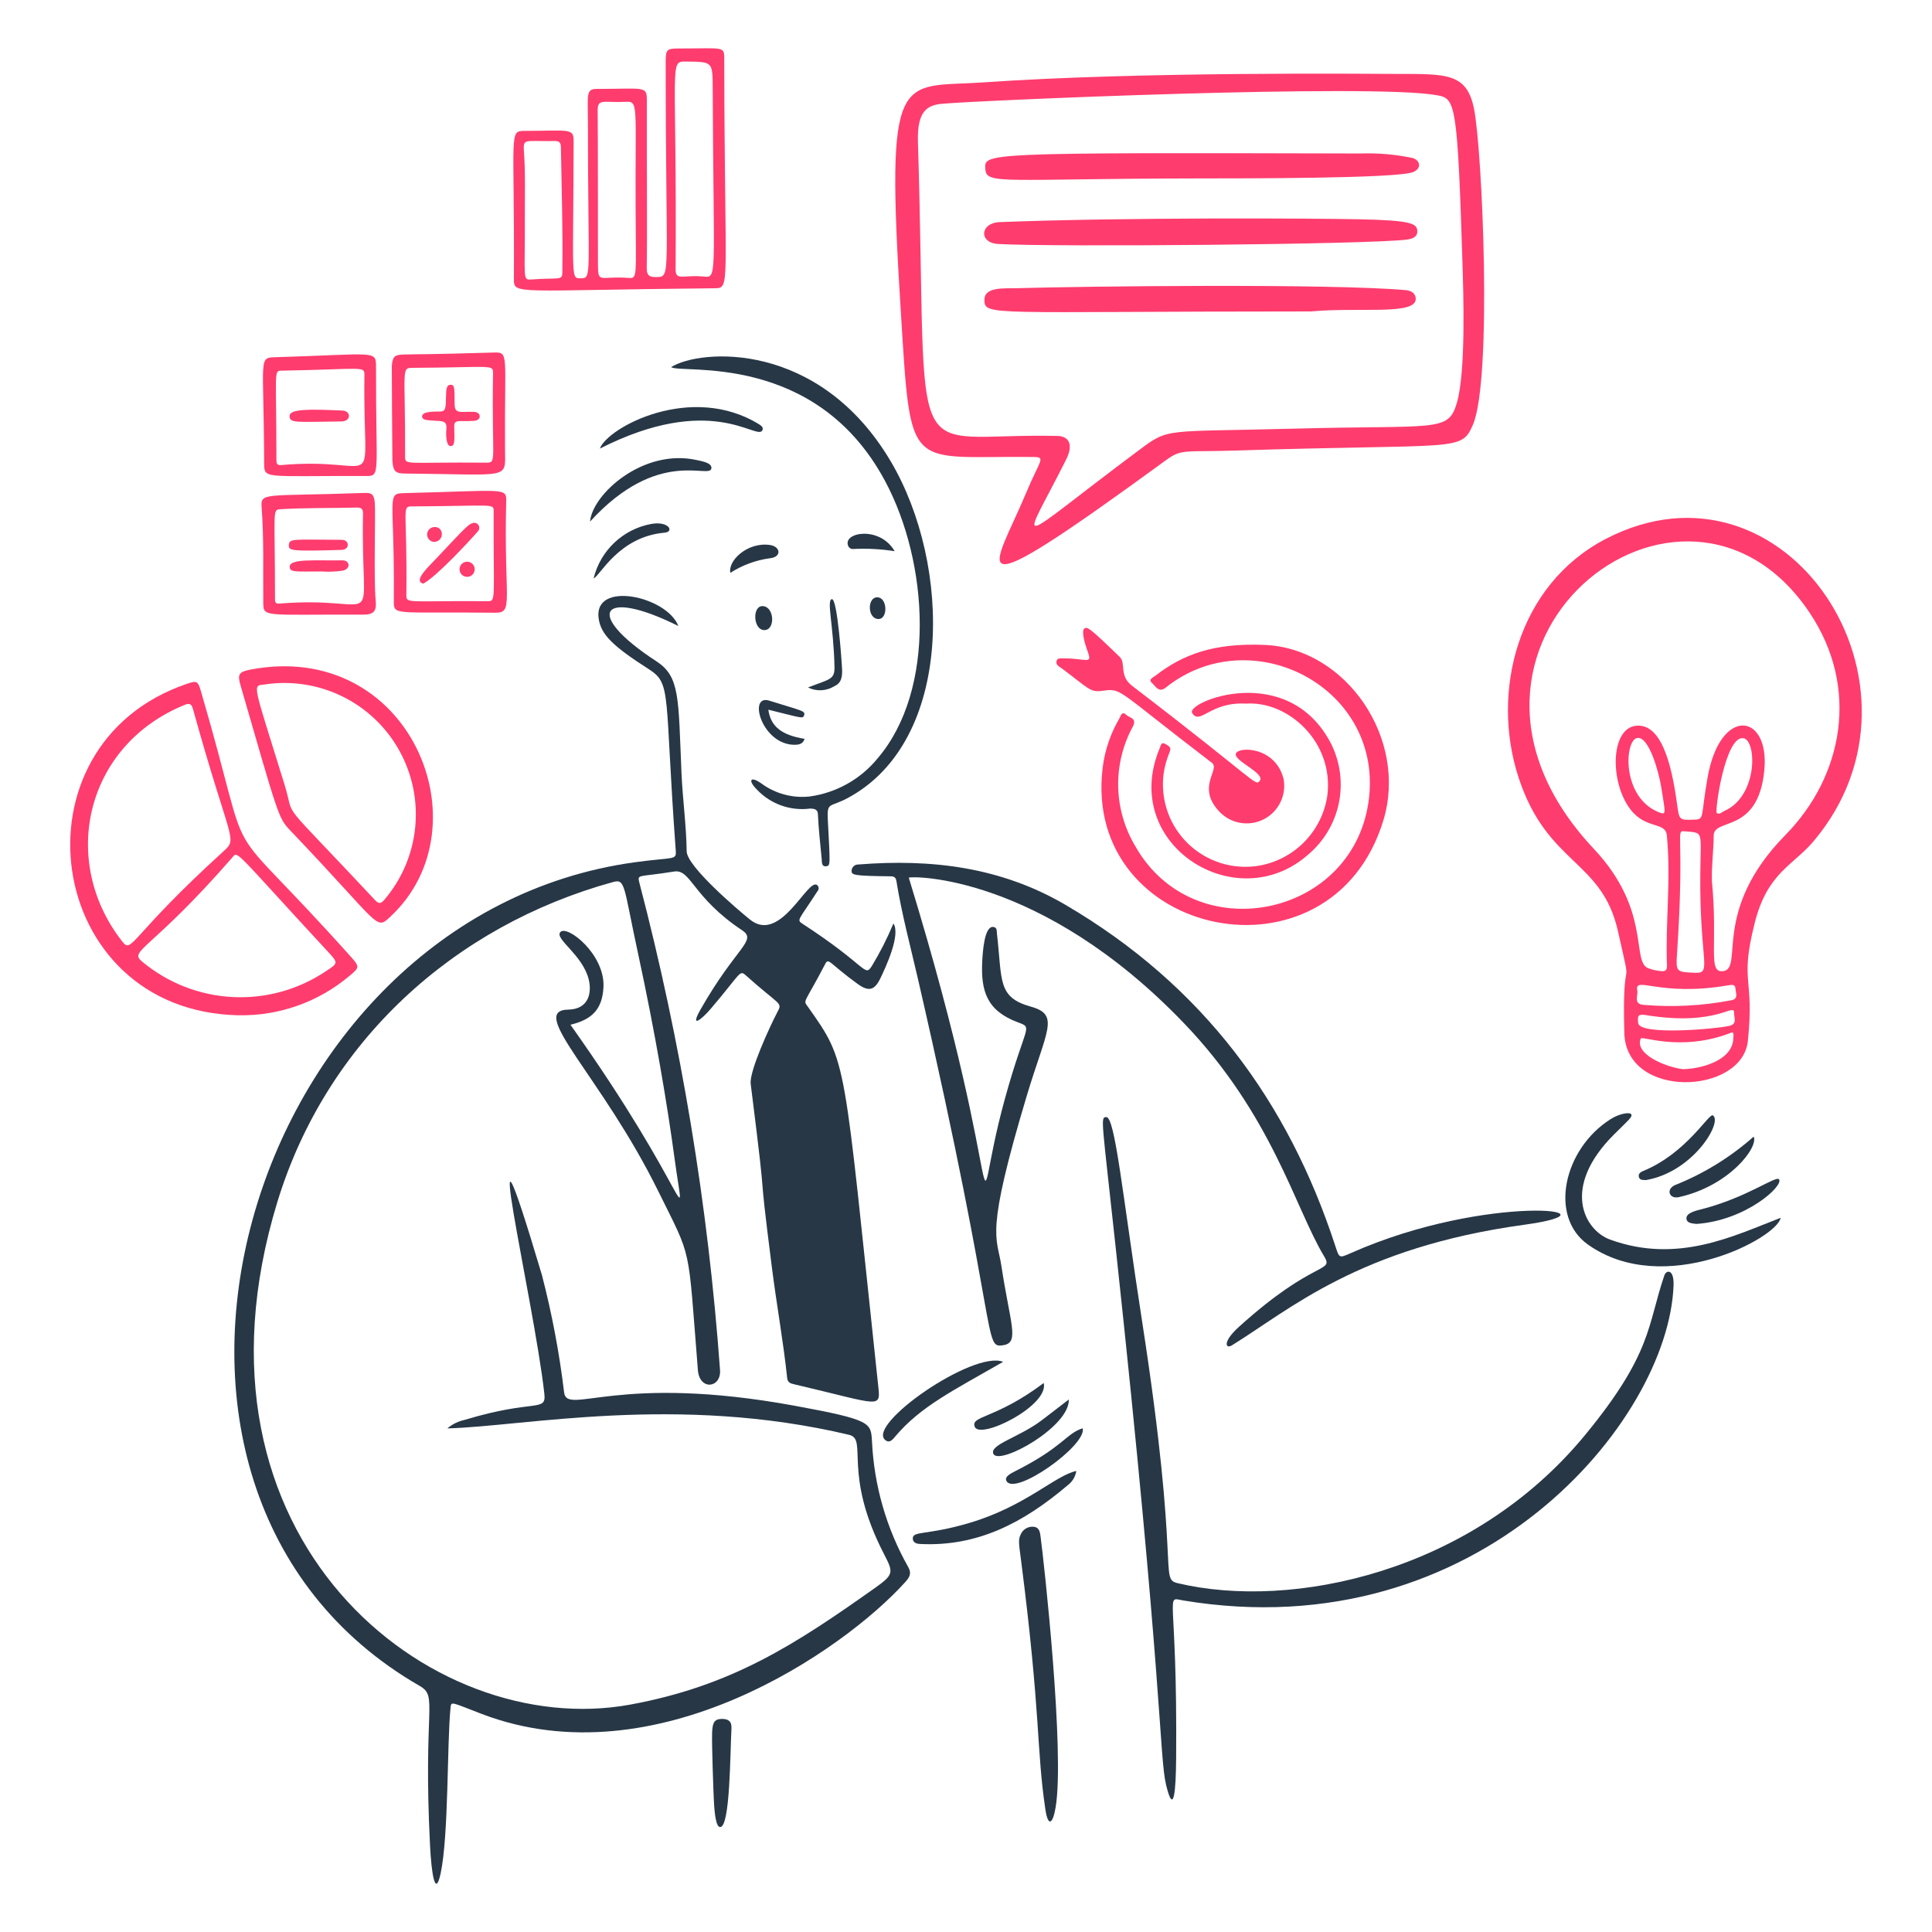 <?xml version="1.0" encoding="UTF-8"?> <svg xmlns="http://www.w3.org/2000/svg" fill="none" viewBox="0 0 300 300" id="Consult-Experts--Streamline-Brooklyn" height="300" width="300"><desc>Consult Experts Streamline Illustration: https://streamlinehq.com</desc><g id="consult-experts--work-job-office-company-consult-experts"><g id="light bulb"><path id="vector" fill="#ff3c6e" d="M252.224 160.403c-0.384 -14.304 1.491 -4.75 -0.987 -15.807 -2.499 -11.14 -10.95 -10.252 -15.415 -23.802 -4.417 -13.419 -0.114 -30.033 13.523 -37.114 27.975 -14.529 52.587 22.788 32.298 46.91 -3.218 3.827 -7.19 4.88 -9.166 12.707 -2.391 9.474 -0.021 8.191 -1.067 18.327 -0.862 8.348 -18.907 9.174 -19.185 -1.22Zm13.601 -23.584c0.948 10.014 -0.676 14.194 1.679 13.986 3.412 -0.3 -1.902 -9.309 9.728 -21.139 8.982 -9.136 11.579 -22.863 3.767 -34.52 -19.62 -29.274 -63.033 5.25 -33.511 36.66 8.958 9.531 5.804 17.43 8.409 18.525 0.652 0.249 1.338 0.404 2.034 0.462 0.676 0.083 0.945 -0.164 0.918 -0.87 -0.259 -6.736 0.64 -13.223 -0.018 -20.186 -0.209 -2.216 -3.253 -0.87 -5.7 -4.11 -3.168 -4.191 -3.065 -12.466 0.88 -12.927 4.482 -0.523 5.817 7.92 6.435 12.393 0.315 2.287 0.363 2.259 2.665 2.181 1.596 -0.055 0.954 -0.35 2.037 -6.519 1.95 -11.133 9.68 -10.08 8.814 -1.143 -0.96 9.954 -7.86 7.316 -7.86 10.139 -0.011 2.353 -0.351 4.704 -0.276 7.068Zm-1.8 -1.246c0.063 -6.623 0.519 -6.214 -2.25 -6.474 -1.815 -0.17 -0.08 -0.363 -1.368 19.014 -0.191 2.871 -0.087 2.809 2.806 2.94 2.72 0.123 0.678 -1.663 0.807 -15.48h0.005Zm-2.747 30.45c2.942 -0.048 7.578 -1.35 7.856 -4.566 0.131 -1.516 0 -1.2 -1.05 -0.828 -7.364 2.589 -13.122 0.197 -13.306 0.628 -1.017 2.382 3.747 4.401 6.497 4.76l0.005 0.006Zm-3.589 -39.852c1.115 0.424 0.885 0.012 0.268 -3.939 -0.355 -2.278 -1.874 -7.822 -3.675 -7.65 -2.049 0.198 -2.582 9.309 3.402 11.583l0.005 0.006Zm11.183 29.149c1.129 -0.226 0.634 -1.183 0.61 -1.826 -0.024 -0.673 -0.6 -0.585 -1.099 -0.498 -10.759 1.85 -14.613 -1.561 -14.146 0.812 0.15 0.772 -0.66 2.111 0.981 2.228 4.561 0.387 9.154 0.146 13.65 -0.722l0.005 0.006Zm1.86 -40.686c-2.826 -0.523 -4.5 11.364 -4.151 11.617 0.407 0.3 0.802 -0.164 1.183 -0.332 5.22 -2.3 5.042 -10.908 2.963 -11.292l0.005 0.006Zm-2.213 44.67c1.297 -0.3 0.724 -1.3 0.75 -2.019 0.065 -1.703 -2.55 2.147 -13.66 0.344 -1.2 -0.195 -1.377 0.022 -1.234 1.228 0.231 1.971 12.038 0.921 14.14 0.444l0.005 0.003Z" stroke-width="1"></path></g><g id="chat box"><path id="vector_2" fill="#ff3c6e" d="M228.699 65.991c-1.845 4.238 -2.301 2.862 -36.989 3.974 -7.702 0.247 -8.185 -0.318 -10.65 1.482 -33.339 24.338 -26.7 17.031 -21.712 5.061 2.154 -5.167 3.15 -5.532 1.062 -5.55 -19.65 -0.223 -18.933 2.934 -20.537 -22.65 -2.4 -38.347 -0.265 -34.596 12.882 -35.518 24.219 -1.698 59.743 -1.32 64.084 -1.312 7.721 0.017 10.895 -0.184 12.033 5.35 1.308 6.365 2.877 42.156 -0.174 49.164Zm-64.449 1.704c1.585 0.039 2.55 1.181 1.287 3.691 -7.22 14.34 -8.757 13.489 11.306 -1.473 4.766 -3.554 3.689 -2.809 24.3 -3.357 21.96 -0.584 23.735 0.608 25.075 -3.981 1.42 -4.856 1.02 -17.055 0.871 -21.819 -0.768 -24.629 -1.104 -25.434 -3.839 -25.95 -9.978 -1.894 -72.15 0.835 -76.998 1.312 -2.25 0.22 -3.864 1.081 -3.715 5.934 1.631 53.19 -2.673 45.057 21.712 45.642Z" stroke-width="1"></path><path id="vector_3" fill="#ff3c6e" d="M185.959 27.706c-30.094 0.046 -32.787 1.014 -32.954 -1.419 -0.174 -2.532 -1.119 -2.607 58.212 -2.454 2.749 -0.096 5.5 0.143 8.192 0.712 1.187 0.438 1.317 1.619 0.045 2.165 -2.405 1.029 -26.614 0.986 -33.495 0.996Z" stroke-width="1"></path><path id="vector_4" fill="#ff3c6e" d="M154.992 37.887c-3.036 -0.17 -2.83 -3.28 0.232 -3.399 19.571 -0.759 48.934 -0.582 55.856 -0.438 8.064 0.167 8.967 0.643 9 1.851 0.021 0.96 -0.87 1.209 -1.681 1.309 -6.149 0.759 -54.72 1.163 -63.407 0.676Z" stroke-width="1"></path><path id="vector_5" fill="#ff3c6e" d="M203.54 48.36c-50.18 0 -50.666 0.782 -50.675 -1.811 0 -2.069 3.132 -1.739 5.136 -1.8 10.12 -0.3 48.389 -0.75 60.271 0.3 0.802 0.072 1.515 0.44 1.563 1.304 0.147 2.665 -8.701 1.309 -16.296 2.007Z" stroke-width="1"></path></g><g id="person"><path id="vector_6" fill="#273746" d="M88.58 159.121c18.659 26.295 17.85 33.192 16.2 21.011 -1.147 -8.517 -3.012 -19.625 -5.713 -32.12 -2.25 -10.38 -1.932 -11.583 -3.848 -11.056 -24.768 6.813 -44.55 24.807 -52.155 49.698 -15.989 52.334 23.811 83.728 54.786 78.039 15.792 -2.901 25.637 -9.351 37.966 -18.082 2.976 -2.109 2.943 -2.417 1.488 -5.224 -6.562 -12.666 -2.484 -17.877 -5.442 -18.582 -26.728 -6.36 -50.379 -1.314 -62.4 -1.002 0.787 -0.669 1.729 -1.128 2.74 -1.335 10.835 -3.291 12.652 -1.107 12.321 -4.08 -1.614 -14.515 -11.007 -54.061 -0.369 -18.384 1.559 6.009 2.712 12.116 3.45 18.28 0.549 3.507 8.271 -3.048 35.811 2.004 12.034 2.207 11.797 2.662 11.988 5.524 0.317 6.838 2.235 13.508 5.599 19.47 0.63 1.08 0.184 1.694 -0.45 2.4 -9.587 10.626 -38.7 30.789 -65.745 20.46 -4.818 -1.841 -4.742 -2.037 -4.854 -0.912 -0.547 5.46 -0.268 19.731 -1.524 25.639 -0.842 3.957 -1.432 0.011 -1.65 -4.227 -1.105 -21.794 1.296 -23.179 -1.62 -24.858 -53.111 -30.584 -27.284 -119.585 33.448 -127.896 6.139 -0.842 6.437 -0.252 6.321 -1.833 -1.791 -24.41 -0.588 -25.845 -4.146 -28.12 -5.7 -3.648 -7.449 -5.411 -7.819 -7.858 -0.9 -6.009 10.601 -3.502 12.369 1.129 -11.976 -5.979 -14.919 -2.021 -3.41 5.478 3.69 2.4 3.393 5.644 3.9 17.349 0.176 4.06 0.75 8.1 0.804 12.163 0.03 2.346 8.028 9.15 9.863 10.618 4.732 3.789 8.933 -6.553 10.395 -5.379 0.068 0.056 0.125 0.125 0.165 0.203 0.041 0.078 0.065 0.164 0.07 0.252 0.006 0.088 -0.006 0.176 -0.036 0.259 -0.03 0.083 -0.076 0.159 -0.137 0.224 -2.912 4.513 -3.292 4.446 -2.357 5.055 10.091 6.552 9.637 8.361 10.774 6.6 1.288 -2.12 2.413 -4.335 3.366 -6.626 1.152 1.712 -1.139 6.683 -2.037 8.537 -0.898 1.854 -1.817 2.076 -3.507 0.853 -4.464 -3.231 -4.5 -4.163 -5.059 -3.084 -3.32 6.387 -3.468 5.499 -2.653 6.654 6.197 8.779 5.412 7.401 10.86 58.5 0.429 4.026 0.784 3.325 -12.951 0.102 -0.57 -0.134 -1.071 -0.229 -1.151 -0.996 -0.6 -5.7 -1.632 -11.335 -2.353 -17.016 -2.55 -20.056 -0.32 -4.925 -3.31 -28.65 -0.241 -1.921 2.95 -8.892 4.238 -11.332 0.699 -1.323 0.135 -0.919 -4.95 -5.478 -1.062 -0.951 -0.72 -0.44 -5.49 5.149 -1.458 1.71 -3.3 3.123 -1.583 0.105 5.574 -9.798 8.865 -10.691 6.432 -12.309 -7.712 -5.13 -7.911 -9.533 -10.551 -9.105 -5.642 0.913 -5.716 0.358 -5.388 1.715 6.485 24.786 10.679 50.115 12.528 75.669 0.22 2.825 -3.177 3.266 -3.436 0.033 -1.595 -19.923 -0.828 -16.986 -6.15 -27.777 -8.822 -17.895 -20.4 -28.086 -13.98 -28.2 3.232 -0.054 3.697 -2.7 3.159 -4.766 -1.002 -3.809 -5.281 -6.197 -4.398 -7.259 1.026 -1.228 6.967 3.428 6.707 8.532 -0.168 3.274 -1.607 5.013 -5.127 5.839Z" stroke-width="1"></path><path id="vector_7" fill="#273746" d="M141.114 136.281C157.464 189.54 150.105 192.254 156.018 170.7c3.226 -11.761 4.511 -11.027 2.007 -11.967 -4.77 -1.79 -5.756 -4.814 -5.499 -9.547 0.074 -1.381 0.324 -5.417 1.712 -5.25 0.625 0.076 0.522 0.631 0.567 1.022 0.839 7.342 0.046 9.9 5.268 11.353 4.545 1.261 2.425 3.641 -0.619 13.785 -6.545 21.799 -4.659 21.845 -3.96 26.466 1.337 8.85 2.832 11.862 0.396 12.3 -3.366 0.6 -0.45 -0.87 -13.365 -56.914 -1.157 -5.022 -2.499 -10.002 -3.324 -15.096 -0.099 -0.6 -0.324 -0.771 -0.918 -0.778 -5.825 -0.068 -6.066 -0.194 -6.051 -0.888 0.018 -0.266 0.14 -0.514 0.338 -0.691 0.199 -0.177 0.459 -0.27 0.725 -0.257 11.293 -0.9 22.111 0.387 32.128 6.255 21.514 12.6 34.66 30.735 41.929 52.995 0.618 1.891 0.567 1.908 2.433 1.08 21.192 -9.405 43.155 -6.625 26.89 -4.387 -25.734 3.538 -36.389 13.176 -45.38 18.72 -0.987 0.609 -1.533 -0.503 1.105 -2.886 11.754 -10.613 14.796 -8.304 13.189 -10.971 -4.5 -7.46 -8.045 -21.885 -21.759 -36.177 -22.224 -23.152 -42.247 -22.849 -42.718 -22.584Z" stroke-width="1"></path><path id="vector_8" fill="#273746" d="M181.074 277.174c-1.081 -4.458 -0.479 -15.435 -7.83 -83.451 -2.179 -20.172 -2.385 -20.186 -1.482 -20.265 1.388 -0.121 2.535 12.038 5.601 31.839 5.973 38.579 2.597 39.846 5.52 40.541 17.715 4.209 45.665 -1.65 63.244 -23.004 10.5 -12.759 9.669 -17.091 12.322 -24.813 0.282 -0.824 1.519 -1.038 1.419 1.602 -0.798 21 -30.198 56.512 -76.097 48.9 -3.045 -0.504 -0.927 -1.8 -1.141 24.514 -0.042 5.062 -0.366 9.05 -1.557 4.137Z" stroke-width="1"></path><path id="vector_9" fill="#273746" d="M104.211 57.007c4.5 -2.835 22.95 -4.22 34.105 14.636 9.507 16.077 9.812 43.35 -6.615 52.239 -2.892 1.566 -3.3 0.558 -3.157 3.429 0.366 7.005 0.423 7.111 -0.247 7.2 -0.758 0.091 -0.661 -0.66 -0.706 -1.149 -0.214 -2.305 -0.486 -4.609 -0.585 -6.921 -0.03 -0.729 -0.47 -0.873 -1.218 -0.885 -1.501 0.194 -3.026 0.032 -4.452 -0.473 -1.426 -0.505 -2.714 -1.338 -3.759 -2.433 -1.53 -1.507 -1.05 -2.224 0.687 -0.966 2.132 1.557 4.765 2.27 7.392 2.002 4.178 -0.555 7.985 -2.686 10.643 -5.957 9.082 -10.65 7.926 -30.369 1.127 -43.05 -10.824 -20.178 -31.674 -16.572 -33.213 -17.673Z" stroke-width="1"></path><path id="vector_10" fill="#273746" d="M276.498 189.1c-0.495 3.115 -18.15 12.527 -29.927 4.152 -6.136 -4.362 -3.75 -14.877 3.516 -19.467 1.518 -0.957 2.958 -1.06 3.168 -0.804 0.321 0.393 -0.192 0.759 -2.565 3.113 -8.4 8.326 -4.627 14.952 -0.682 16.386 10.505 3.821 19.185 -0.567 26.49 -3.38Z" stroke-width="1"></path><path id="vector_11" fill="#273746" d="M162.332 281c-1.422 -9.45 -0.682 -14.569 -3.78 -38.687 -0.329 -2.562 -0.473 -3.212 -0.074 -4.011 0.156 -0.389 0.432 -0.718 0.789 -0.939 0.355 -0.22 0.772 -0.323 1.191 -0.289 0.96 0.065 1.03 0.874 1.121 1.53 0.535 3.911 3.789 33.543 2.333 42.075 -0.453 2.651 -1.179 2.981 -1.579 0.321Z" stroke-width="1"></path><path id="vector_12" fill="#273746" d="M167.129 228.414c-0.135 0.874 -0.608 1.662 -1.316 2.195 -6.893 5.857 -14.044 9.6 -23.005 9.136 -0.459 -0.024 -1.022 -0.194 -1.068 -0.784 -0.102 -1.308 2.07 -0.492 8.788 -2.481 8.743 -2.588 13.365 -7.413 16.601 -8.066Z" stroke-width="1"></path><path id="vector_13" fill="#273746" d="M93.15 69.654c1.19 -3.291 14.234 -10.287 24.768 -3.737 0.326 0.203 0.712 0.516 0.429 0.956 -0.947 1.462 -7.947 -5.973 -25.197 2.781Z" stroke-width="1"></path><path id="vector_14" fill="#273746" d="M155.77 211.464c-7.858 4.521 -12.769 6.885 -16.768 11.599 -0.369 0.436 -0.84 1.092 -1.521 0.561 -3.051 -2.374 13.654 -14.004 18.289 -12.16Z" stroke-width="1"></path><path id="vector_15" fill="#273746" d="M110.578 269.013c0.058 -1.561 0.366 -2.091 1.531 -2.1 0.931 0 1.54 0.323 1.473 1.482 -0.213 3.713 -0.188 15.3 -1.751 15.312 -0.621 0 -0.868 -1.888 -0.978 -4.029 -0.063 -1.237 -0.347 -8.76 -0.276 -10.665Z" stroke-width="1"></path><path id="vector_16" fill="#273746" d="M91.619 80.99c0.369 -4.261 8.229 -11.379 16.529 -9.561 0.9 0.198 2.41 0.438 2.317 1.288 -0.197 1.804 -8.185 -3.393 -18.846 8.272Z" stroke-width="1"></path><path id="vector_17" fill="#273746" d="M263.421 190.05c-0.633 -0.087 -1.478 -0.078 -1.551 -0.815 -0.09 -0.9 1.5 -1.249 2.37 -1.473 7.032 -1.8 11.55 -5.276 12.012 -4.633 0.729 1.011 -5.167 6.402 -12.831 6.921Z" stroke-width="1"></path><path id="vector_18" fill="#273746" d="M272.307 176.496c0.8 1.607 -3.779 7.671 -11.63 9.397 -1.449 0.318 -2.031 -1.163 -0.636 -1.853 4.497 -1.782 8.647 -4.335 12.265 -7.545Z" stroke-width="1"></path><path id="vector_19" fill="#273746" d="M255.568 183.243c-0.45 -0.027 -0.965 0.044 -1.091 -0.51 -0.104 -0.45 0.247 -0.728 0.622 -0.88 6.784 -2.766 10.255 -9.036 10.872 -8.656 1.576 0.971 -3.022 8.797 -10.404 10.047Z" stroke-width="1"></path><path id="vector_20" fill="#273746" d="M168.115 221.786c0.712 2.627 -10.787 10.774 -11.865 8.1 -0.244 -0.6 0.64 -1.063 1.434 -1.464 7.466 -3.772 7.86 -5.835 10.431 -6.636Z" stroke-width="1"></path><path id="vector_21" fill="#273746" d="M165.96 217.314c0.178 4.25 -10.817 10.316 -11.707 8.441 -0.67 -1.411 4.024 -2.588 7.425 -5.157 1.373 -1.038 2.734 -2.095 4.282 -3.284Z" stroke-width="1"></path><path id="vector_22" fill="#273746" d="M162.07 214.75c0.865 3.528 -9.93 8.892 -10.717 6.79 -0.649 -1.739 3.248 -1.173 10.717 -6.79Z" stroke-width="1"></path><path id="vector_23" fill="#273746" d="M92.177 89.809c0.517 -2.124 1.639 -4.053 3.23 -5.554 1.59 -1.5 3.582 -2.508 5.733 -2.9 2.723 -0.477 3.6 1.222 2.067 1.357 -7.181 0.628 -10.056 6.776 -11.03 7.096Z" stroke-width="1"></path><path id="vector_24" fill="#273746" d="M119.309 110.203c0.344 2.595 2.076 3.954 5.628 4.524 -0.241 0.776 -0.827 0.915 -1.515 0.921 -5.124 0.048 -7.35 -7.914 -3.972 -6.852 5.21 1.638 5.619 1.563 5.409 2.276 -0.174 0.591 -0.367 0.393 -5.55 -0.868Z" stroke-width="1"></path><path id="vector_25" fill="#273746" d="M125.465 106.751c3.405 -1.325 4.16 -1.2 4.114 -3.214 -0.143 -6.438 -1.261 -10.35 -0.414 -10.5 0.87 -0.15 1.549 9.893 1.588 10.774 0.048 1.059 0 2.207 -1.153 2.716 -0.612 0.39 -1.314 0.615 -2.038 0.655 -0.724 0.039 -1.447 -0.109 -2.097 -0.431Z" stroke-width="1"></path><path id="vector_26" fill="#273746" d="M113.411 88.95c-0.411 -1.882 2.644 -4.816 6.13 -4.327 1.659 0.232 1.894 1.845 0.051 2.058 -2.203 0.289 -4.315 1.065 -6.182 2.269Z" stroke-width="1"></path><path id="vector_27" fill="#273746" d="M138.924 85.59c-2.132 -0.337 -4.294 -0.451 -6.45 -0.342 -0.178 0.013 -0.355 -0.037 -0.501 -0.141s-0.251 -0.254 -0.297 -0.426c-0.726 -2.058 4.953 -3.048 7.248 0.909Z" stroke-width="1"></path><path id="vector_28" fill="#273746" d="M118.453 94.119c1.821 0.104 1.962 3.75 0.217 3.721 -1.744 -0.028 -1.891 -3.817 -0.217 -3.721Z" stroke-width="1"></path><path id="vector_29" fill="#273746" d="M136.416 96.12c-1.743 0 -1.785 -3.387 -0.191 -3.37 1.595 0.017 1.68 3.373 0.191 3.37Z" stroke-width="1"></path></g><g id="target"><path id="vector_30" fill="#ff3c6e" d="M196.373 100.143c12.703 0.525 22.273 14.596 18.437 27.234 -8.047 26.509 -46.816 18.328 -43.59 -8.168 0.338 -2.699 1.22 -5.302 2.592 -7.65 0.231 -0.399 0.387 -1.217 1.077 -0.549 0.483 0.468 1.694 0.459 1.023 1.8 -1.557 2.857 -2.343 6.07 -2.28 9.322 0.063 3.253 0.972 6.433 2.637 9.228 9.027 16.037 33.579 11.284 36.224 -6.779 2.595 -17.733 -18.121 -28.491 -31.488 -17.805 -1.099 0.88 -1.614 -0.291 -2.147 -0.75 -0.618 -0.535 0.223 -0.844 0.584 -1.123 4.224 -3.274 9 -5.089 16.932 -4.761Z" stroke-width="1"></path><path id="vector_31" fill="#ff3c6e" d="M166.163 102.249c3.167 0.238 3.417 0.807 2.54 -1.638 -0.206 -0.573 -0.836 -2.685 -0.323 -3.012 0.459 -0.3 0.687 -0.243 5.478 4.395 1.035 1.002 -0.15 2.909 1.935 4.5 19.5 14.925 19.101 15.614 19.8 14.779 0.983 -1.175 -3.933 -3.072 -3.7 -4.2 0.247 -1.2 6.129 -1.225 7.418 3.864 0.237 1.249 0.058 2.54 -0.507 3.679 -0.564 1.138 -1.486 2.061 -2.623 2.628 -1.137 0.567 -2.429 0.746 -3.678 0.512 -1.249 -0.235 -2.386 -0.871 -3.242 -1.811 -3.513 -3.815 0.271 -6.468 -1.083 -7.5 -15.463 -11.808 -13.845 -11.571 -17.165 -11.155 -1.77 0.222 -2.128 -0.515 -6.067 -3.45 -0.422 -0.314 -1.032 -0.567 -0.892 -1.163 0.14 -0.596 0.498 -0.427 2.111 -0.427Z" stroke-width="1"></path><path id="vector_32" fill="#ff3c6e" d="M193.5 109.259c-5.662 -0.323 -7.128 3.425 -8.382 1.461 -1.083 -1.694 14.905 -8.207 21.59 4.8 1.41 2.842 1.829 6.074 1.188 9.181 -0.64 3.107 -2.302 5.91 -4.722 7.963 -11.155 9.945 -29.36 -1.509 -23.1 -16.473 0.15 -0.342 0.211 -1.029 0.839 -0.689 1.675 0.909 0.341 0.788 -0.237 4.702 -0.247 1.975 -0.03 3.981 0.634 5.858 0.663 1.877 1.755 3.573 3.19 4.954 1.434 1.381 3.17 2.409 5.07 3.002 1.9 0.593 3.913 0.734 5.878 0.413 2.709 -0.459 5.204 -1.767 7.12 -3.735 1.918 -1.968 3.161 -4.495 3.549 -7.215 1.006 -8.292 -6.11 -14.667 -12.618 -14.223Z" stroke-width="1"></path></g><g id="graph"><path id="vector_33" fill="#ff3c6e" d="M110.926 44.76c-31.209 0.3 -31.139 1.08 -31.127 -1.473 0.115 -23.087 -0.858 -22.95 1.772 -22.96 6.891 -0.032 7.5 -0.45 7.5 1.588 -0.039 21.352 -0.498 21.3 1.05 21.3 1.875 0 1.171 0.053 1.169 -24.572 0 -3.796 -0.317 -4.828 1.294 -4.831 7.386 -0.013 7.86 -0.516 7.857 1.672 -0.017 11.317 0.066 21.876 -0.018 25.992 -0.024 1.2 0.277 1.571 1.509 1.546 2.359 -0.045 1.431 0.06 1.437 -33.394 0 -1.95 0.15 -2.1 2.07 -2.1 7.288 0.011 7.02 -0.474 7.023 1.962 0.051 35.338 1.041 35.245 -1.536 35.269Zm-6.018 -3c-0.012 1.905 1.032 0.9 4.178 1.169 2.4 0.2 1.7 1.05 1.584 -29.301 -0.015 -4.077 -0.036 -4.023 -4.123 -4.071 -2.713 -0.039 -1.432 -0.08 -1.638 32.196v0.007Zm-12.053 -0.57c0 2.913 0.378 1.638 4.663 1.959 1.509 0.112 1.222 0.117 1.177 -11.061 -0.065 -15.9 0.489 -16.383 -1.551 -16.278 -3.366 0.174 -4.362 -0.585 -4.338 1.365 0.042 4.012 0.042 21.252 0.042 24.008l0.006 0.007Zm-11.357 -7.491c0.046 9.637 -0.411 9.812 1.035 9.697 4.101 -0.321 4.768 0.223 4.787 -1.023 0.091 -6.519 -0.108 -13.03 -0.223 -19.547 -0.012 -0.681 -0.274 -0.941 -0.936 -0.928 -4.766 0.087 -4.95 -0.501 -4.8 1.701 0.238 3.358 0.123 6.726 0.138 10.092v0.007Z" stroke-width="1"></path></g><g id="chart"><path id="vector_34" fill="#ff3c6e" d="M37.026 157.65c-30.264 -0.612 -35.942 -42 -7.98 -51.476 1.515 -0.513 1.691 -0.423 2.142 1.119 8.93 30.522 1.65 17.066 23.367 41.355 1.282 1.434 1.259 1.622 -0.244 2.85 -4.82 4.086 -10.966 6.274 -17.285 6.152Zm-18.038 -11.45c1.566 1.994 1.05 -0.692 15.75 -14.043 2.25 -2.043 0.978 -1.3 -4.761 -22.024 -0.214 -0.772 -0.489 -1.008 -1.262 -0.696 -15.501 6.282 -19.542 24.263 -9.727 36.764Zm31.553 4.65c1.998 -1.292 1.992 -1.328 0.42 -3.024 -14.924 -16.127 -13.96 -15.747 -14.931 -14.627 -12.708 14.578 -16.169 14.373 -13.908 16.16 3.945 3.276 8.842 5.19 13.962 5.459 5.12 0.268 10.191 -1.122 14.457 -3.966v-0.002Z" stroke-width="1"></path><path id="vector_35" fill="#ff3c6e" d="M60.619 142.338c-2.346 2.186 -1.314 1.525 -15.6 -13.44 -1.775 -1.859 -1.8 -2.172 -7.675 -22.489 -0.486 -1.68 -0.271 -2.082 1.482 -2.422 24.785 -4.8 36.817 24.36 21.793 38.352Zm-19.529 -36.053c-1.95 0.251 -1.891 -0.573 3.086 15.525 1.829 5.91 -1.571 1.233 14.064 17.962 0.559 0.6 0.918 0.582 1.437 -0.053 2.705 -3.165 4.378 -7.081 4.793 -11.224 0.416 -4.143 -0.446 -8.313 -2.469 -11.952 -2.023 -3.639 -5.11 -6.572 -8.848 -8.406 -3.738 -1.834 -7.947 -2.481 -12.063 -1.853Z" stroke-width="1"></path></g><g id="calculator"><path id="vector_36" fill="#ff3c6e" d="M78.6 77.939c0.055 -2.3 0.012 -1.758 -15.707 -1.371 -3.021 0.074 -1.602 0.194 -1.739 16.61 -0.021 2.526 -0.22 1.784 15.779 1.965 2.897 0.033 1.294 -2.01 1.667 -17.203Zm-2.94 15.414c-12.64 -0.101 -12.574 0.483 -12.558 -1.083 0.15 -12.997 -0.764 -13.628 0.782 -13.636 12.803 -0.068 12.777 -0.513 12.773 0.75 -0.054 14 0.427 13.982 -0.998 13.97h0.002Z" stroke-width="1"></path><path id="vector_37" fill="#ff3c6e" d="M63.233 73.535c16.072 0.15 15.222 0.96 15.188 -3.615 -0.117 -15.411 0.74 -15.252 -1.962 -15.172 -10.697 0.317 -11.424 0.231 -13.635 0.3 -1.419 0.046 -1.865 0.129 -1.984 1.817 0 0.05 0.066 14.17 0.091 14.591 0.12 1.995 0.615 2.066 2.302 2.08Zm0.921 -16.419c12.471 -0.058 12.435 -0.627 12.408 0.963 -0.223 13.512 0.651 13.777 -1.05 13.763 -12.646 -0.117 -12.616 0.489 -12.611 -1.005 0.053 -13.802 -0.676 -13.712 1.252 -13.721Z" stroke-width="1"></path><path id="vector_38" fill="#ff3c6e" d="M58.386 57.076c0 -2.764 0.214 -2.085 -15.487 -1.611 -2.861 0.087 -1.939 -0.22 -1.882 16.322 0.009 2.7 -0.277 2.069 15.659 2.126 2.52 0.009 1.675 0.159 1.712 -16.836Zm-14.775 15.143c-0.639 0.057 -0.69 -0.326 -0.689 -0.821 0 -13.86 -0.464 -13.819 0.813 -13.842 12.879 -0.229 12.871 -0.802 12.851 0.776 -0.262 19.612 3.208 12.448 -12.975 13.887Z" stroke-width="1"></path><path id="vector_39" fill="#ff3c6e" d="M58.2 78.087c-0.123 -1.386 -0.517 -1.584 -1.624 -1.543 -15.799 0.566 -16.131 -0.186 -15.942 2.337 0.36 4.844 0.197 9.697 0.247 14.55 0.026 2.529 -0.244 1.95 15.535 2.007 1.557 0 2.076 -0.492 1.927 -2.076 -0.338 -3.555 -0.003 -13.658 -0.144 -15.274Zm-14.816 15.636c-0.687 0.055 -0.684 -0.3 -0.684 -0.782 0.012 -13.923 -0.48 -13.79 0.9 -13.872 3.927 -0.24 7.86 -0.15 11.787 -0.254 0.73 -0.021 0.999 0.217 0.984 0.972 -0.386 19.471 3.567 12.582 -12.987 13.935Z" stroke-width="1"></path><path id="vector_40" fill="#ff3c6e" d="M73.305 81.255c-0.561 0.232 -0.627 0.192 -5.572 5.475 -1.254 1.338 -3.609 3.477 -2.016 3.9 2.043 -1.083 7.005 -6.423 8.526 -8.165 0.114 -0.137 0.177 -0.309 0.18 -0.488 0.003 -0.178 -0.055 -0.352 -0.164 -0.493 -0.109 -0.141 -0.263 -0.241 -0.436 -0.282 -0.173 -0.042 -0.356 -0.023 -0.517 0.052Z" stroke-width="1"></path><path id="vector_41" fill="#ff3c6e" d="M71.358 88.415c0.005 0.306 0.128 0.598 0.344 0.814 0.216 0.216 0.508 0.34 0.814 0.345 0.306 0.005 0.602 -0.109 0.825 -0.318 0.223 -0.209 0.356 -0.497 0.371 -0.802 0.008 -0.158 -0.017 -0.315 -0.071 -0.463 -0.054 -0.148 -0.138 -0.284 -0.246 -0.399 -0.108 -0.115 -0.238 -0.207 -0.382 -0.271 -0.144 -0.064 -0.3 -0.098 -0.458 -0.101 -0.158 -0.003 -0.314 0.027 -0.461 0.086 -0.146 0.059 -0.279 0.147 -0.391 0.258 -0.112 0.111 -0.2 0.244 -0.259 0.39 -0.059 0.146 -0.089 0.303 -0.086 0.461Z" stroke-width="1"></path><path id="vector_42" fill="#ff3c6e" d="M67.362 84.15c1.623 -0.027 1.65 -2.3 0.174 -2.314 -0.302 -0.014 -0.597 0.09 -0.823 0.291 -0.226 0.2 -0.365 0.481 -0.388 0.782 -0.023 0.301 0.073 0.6 0.267 0.831 0.194 0.232 0.47 0.379 0.771 0.41Z" stroke-width="1"></path><path id="vector_43" fill="#ff3c6e" d="M66.212 65.214c2.224 0.314 3.3 -0.241 3.089 1.542 -0.033 0.28 -0.137 2.592 0.72 2.511 0.556 -0.053 0.59 -0.6 0.512 -3.018 -0.038 -1.211 0.766 -0.75 3.069 -0.9 1.246 -0.084 1.125 -1.35 0.021 -1.393 -2.192 -0.09 -3.022 0.41 -3.03 -1.249 -0.011 -2.55 0 -2.955 -0.622 -2.961 -0.75 0 -0.675 1.038 -0.718 1.885 0.009 3.236 -0.476 1.884 -3.015 2.424 -0.91 0.194 -0.945 1.03 -0.024 1.159Z" stroke-width="1"></path><path id="vector_44" fill="#ff3c6e" d="M53.174 63.75c-5.159 -0.223 -8.25 -0.283 -8.21 0.883 0.046 1.099 0.99 0.889 8.085 0.804 1.485 -0.017 1.503 -1.627 0.124 -1.688Z" stroke-width="1"></path><path id="vector_45" fill="#ff3c6e" d="M53.207 87.011c-4.359 0.061 -8.228 -0.3 -8.219 0.993 0 0.9 0.892 0.734 4.959 0.734 1.106 0.075 2.217 0.03 3.314 -0.132 1.312 -0.347 0.999 -1.605 -0.054 -1.595Z" stroke-width="1"></path><path id="vector_46" fill="#ff3c6e" d="M53.04 85.388c1.306 -0.039 1.264 -1.563 0.024 -1.566 -7.387 -0.015 -8.181 -0.267 -8.21 0.824 -0.022 0.855 0.176 0.98 8.185 0.742Z" stroke-width="1"></path></g></g></svg> 